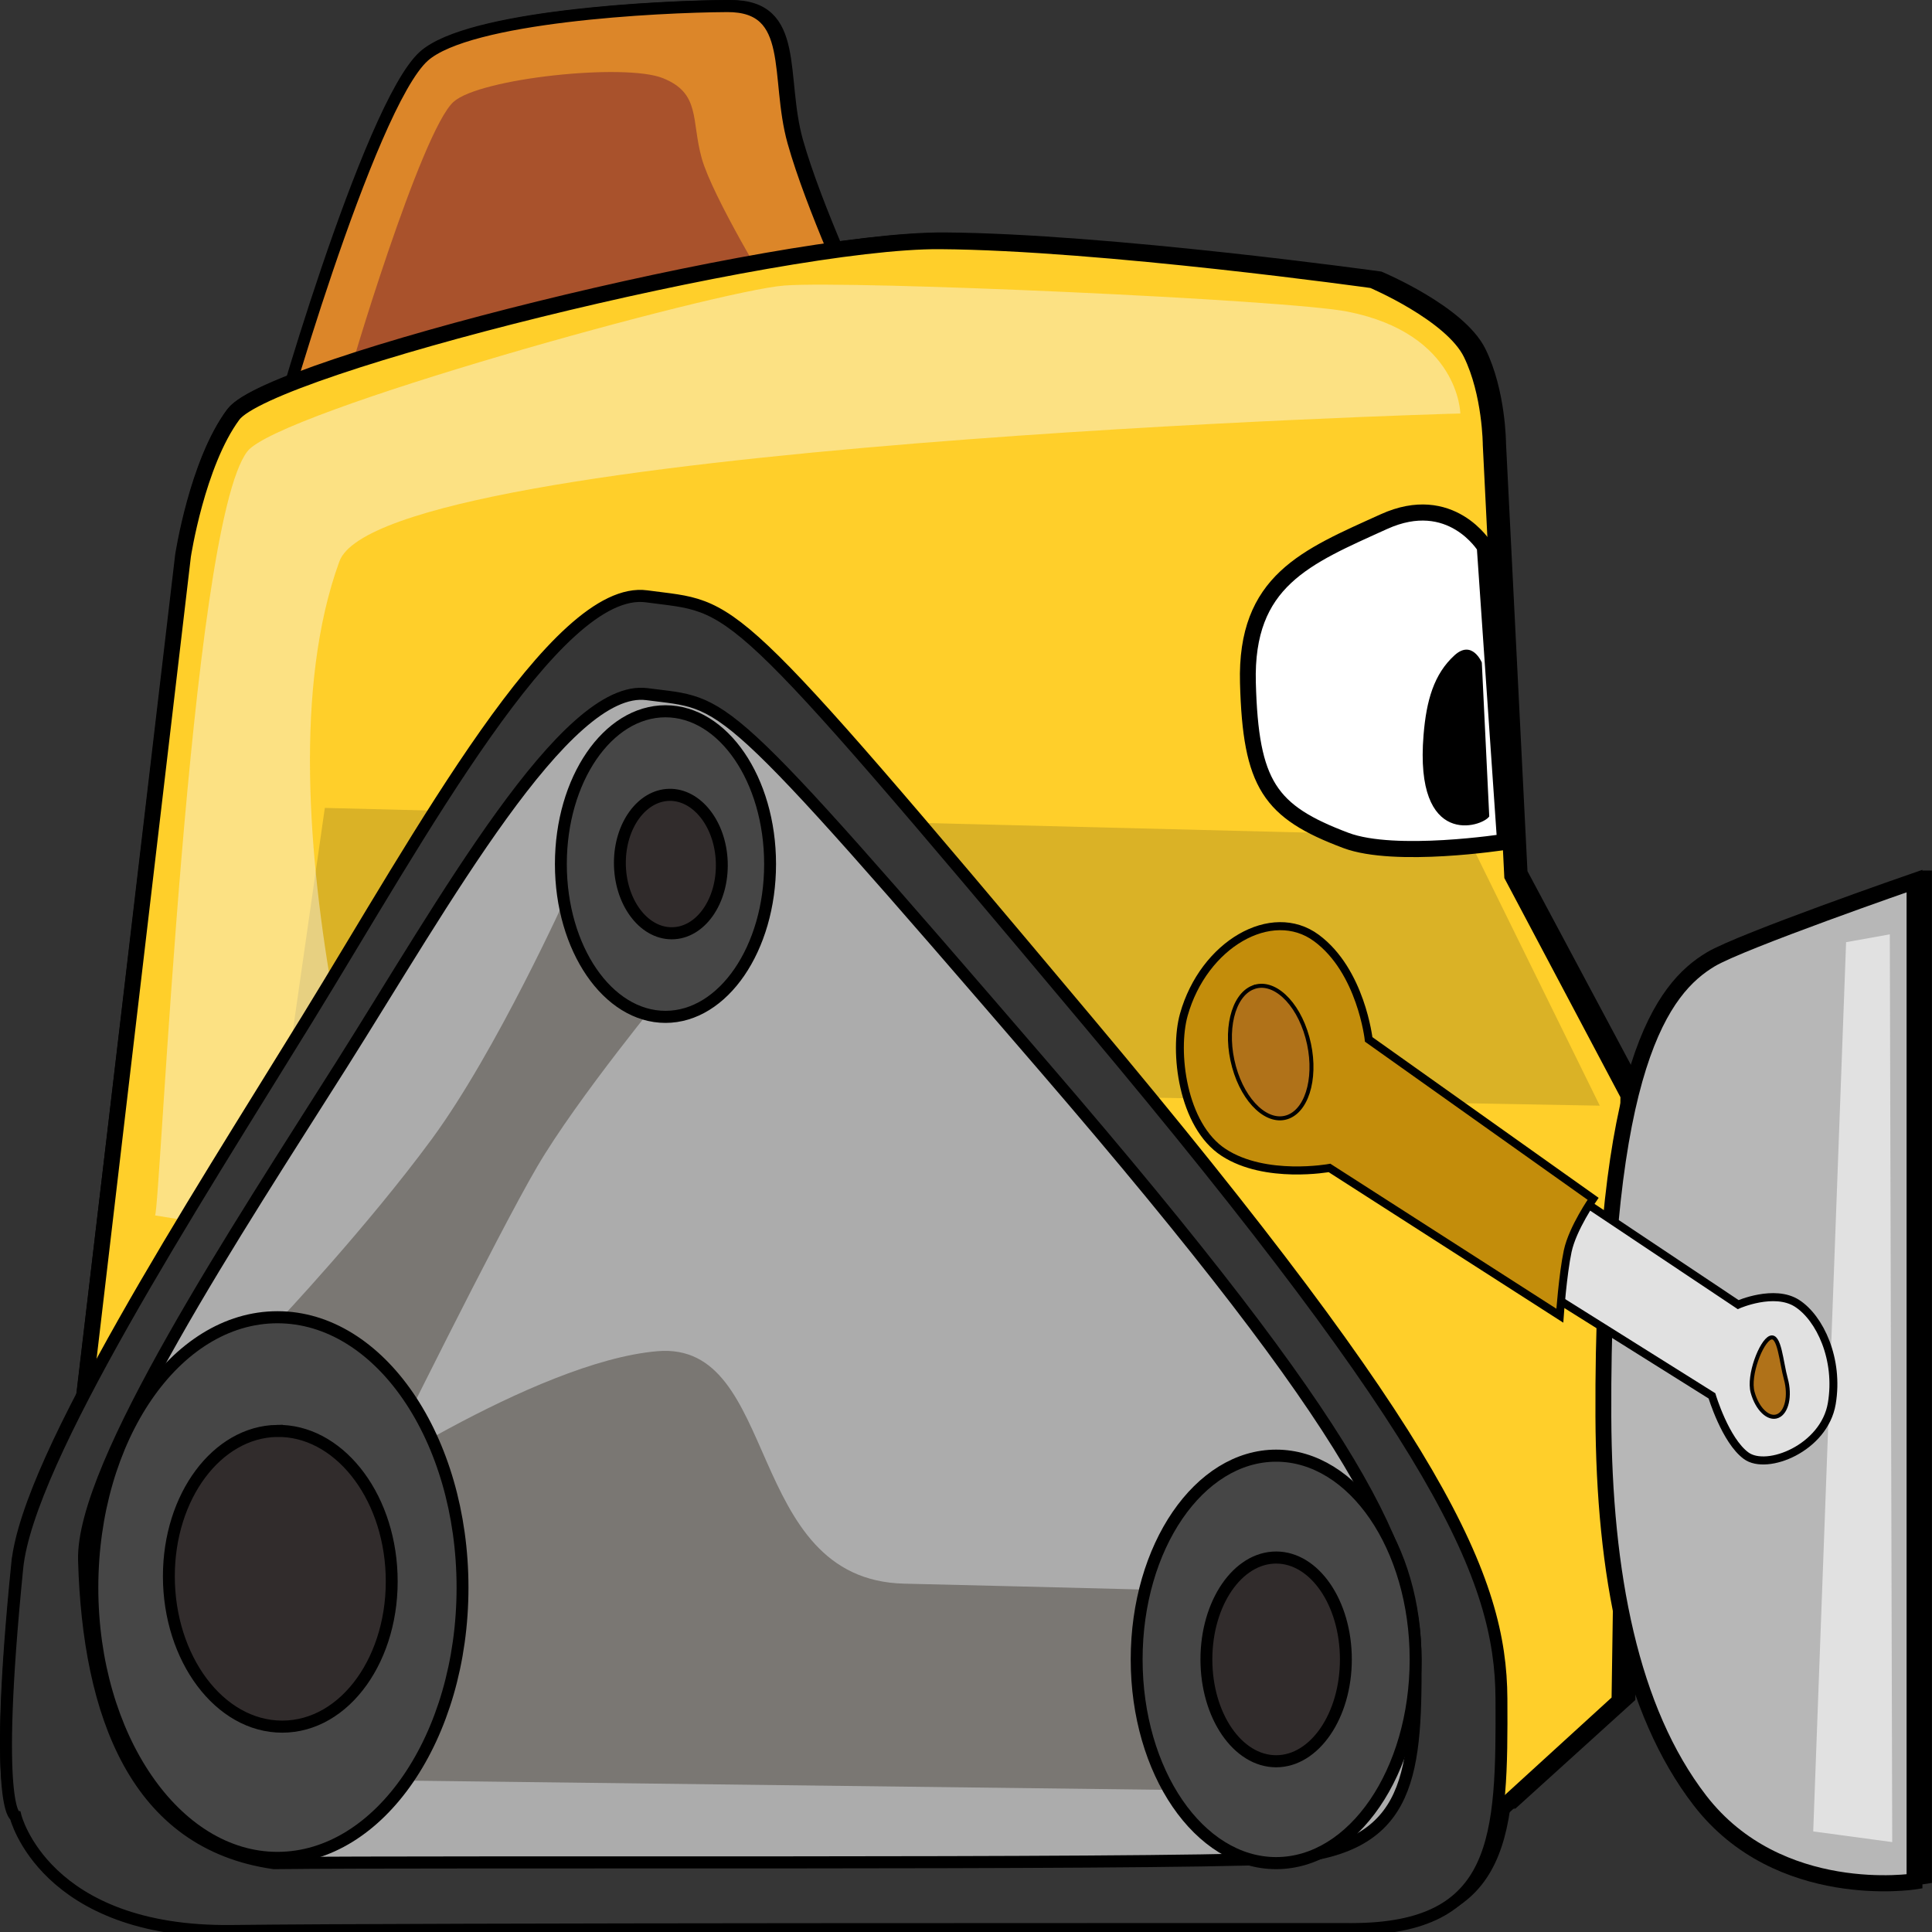 <?xml version="1.0" encoding="UTF-8" standalone="no"?>
<svg
   xmlns:dc="http://purl.org/dc/elements/1.1/"
   xmlns:cc="http://creativecommons.org/ns#"
   xmlns:rdf="http://www.w3.org/1999/02/22-rdf-syntax-ns#"
   xmlns:svg="http://www.w3.org/2000/svg"
   xmlns="http://www.w3.org/2000/svg"
   xmlns:sodipodi="http://sodipodi.sourceforge.net/DTD/sodipodi-0.dtd"
   xmlns:inkscape="http://www.inkscape.org/namespaces/inkscape"
   version="1.1"
   id="svg2269"
   sodipodi:docname="player.svg"
   inkscape:version="1.0.2 (e86c870879, 2021-01-15)"
   width="128"
   height="128"
   inkscape:export-filename="/tmp/tiles.svg.png"
   inkscape:export-xdpi="192.00002"
   inkscape:export-ydpi="192.00002">
  <rect width="100%" height="100%" fill="#333333" stroke="none"/>
  <sodipodi:namedview
     pagecolor="#ffffff"
     bordercolor="#666666"
     borderopacity="1"
     objecttolerance="1"
     gridtolerance="8"
     guidetolerance="10"
     inkscape:pageopacity="0"
     inkscape:pageshadow="2"
     inkscape:window-width="3840"
     inkscape:window-height="2125"
     id="namedview2271"
     showgrid="true"
     inkscape:zoom="11.313708"
     inkscape:cx="60.671034"
     inkscape:cy="60.811406"
     inkscape:window-x="3840"
     inkscape:window-y="0"
     inkscape:window-maximized="1"
     inkscape:current-layer="svg2269"
     inkscape:document-rotation="0"
     fit-margin-top="0"
     fit-margin-left="0"
     fit-margin-right="0"
     fit-margin-bottom="0">
    <inkscape:grid
       type="xygrid"
       id="grid2442"
       spacingx="64"
       spacingy="64"
       originx="236.415"
       originy="-1911.644" />
  </sodipodi:namedview>
  <defs
     id="defs57" />
  <path
     style="fill:#dc8629;fill-rule:evenodd;stroke:#000000;stroke-width:0.795px"
     inkscape:connector-curvature="0"
     id="Exhaust"
     class="cls-1"
     d="m 18.193,29.514 c -0.172,0.017 6.364,-22.584 10.032,-25.809 2.997,-2.635 15.5,-3.28 20.186,-3.306 4.623,-0.025 3.195,4.688 4.405,8.973 1.211,4.285 4.286,10.871 4.286,10.871 z" />
  <path
     style="fill:#a9522c;fill-rule:evenodd;stroke-width:0.064"
     inkscape:connector-curvature="0"
     id="Exhaust_copy"
     data-name="Exhaust copy"
     class="cls-2"
     d="m 23.195,25.027 c -0.101,0.01 4.842,-16.4 7.004,-18.306 1.766,-1.557 11.386,-2.565 13.923,-1.562 2.538,1.003 1.883,2.77 2.596,5.302 0.713,2.532 4.645,8.938 4.645,8.938 z" />
  <path
     style="fill:#ffcf2a;fill-rule:evenodd;stroke:#000000;stroke-width:1.059px"
     inkscape:connector-curvature="0"
     id="Body"
     class="cls-3"
     d="M 2.616,117.434 12.18,36.721 c 0,0 0.932,-6.092 3.333,-9.318 2.401,-3.226 36.259,-11.549 47.065,-11.474 10.806,0.076 28.798,2.578 28.798,2.578 0,0 5.263,2.207 6.562,4.843 1.299,2.636 1.31,6.04 1.31,6.04 l 1.428,28.472 7.739,14.495 -0.595,40.033 -7.62,6.903 z" />
  <path
     style="fill:#dab226;fill-rule:evenodd;stroke-width:0.064"
     inkscape:connector-curvature="0"
     class="cls-4"
     d="m 21.623,53.374 76.077,1.898 8.81,17.773 -87.507,-1.553"
     id="path1926" />
  <path
     style="opacity:0.43;fill:#f8f8f8;fill-rule:evenodd;stroke-width:0.064"
     inkscape:connector-curvature="0"
     class="cls-5"
     d="m 97.224,27.318 c -0.017,-0.017 -71.782,2.031 -74.632,9.77 -6.034,16.393 3.792,45.793 3.792,45.793 l -16.067,-2.585 c 0.351,-0.442 2.271,-45.494 6.148,-50.478 2.036,-2.618 31.23,-10.611 35.755,-10.956 4.524,-0.345 33.447,0.926 37.503,1.726 7.441,1.467 7.501,6.73 7.501,6.73 z"
     id="path1928" />
  <path
     style="fill:#363636;fill-rule:evenodd;stroke:#000000;stroke-width:0.795px"
     inkscape:connector-curvature="0"
     id="WheelOuter"
     class="cls-6"
     d="m 1.145,103.589 c -1.609,15.998 -0.119,16.393 -0.119,16.393 0,0 1.904,7.743 14.406,7.593 12.502,-0.151 64.657,-0.128 74.552,-0.128 9.884,0 10.023,-6.097 9.979,-15.23 -0.039,-7.93 -3.996,-16.901 -27.502,-44.693 -24.364,-28.806 -23.374,-27.31 -29.407,-28.127 -6.033,-0.817 -15.058,15.76 -22.621,27.955 -7.563,12.195 -18.57,29.107 -19.287,36.237 z" />
  <path
     style="fill:#363636;fill-rule:evenodd;stroke:#000000;stroke-width:0.795px"
     inkscape:connector-curvature="0"
     class="cls-6"
     d="M 106.761,136.573"
     id="path1931-3" />
  <path
     style="fill:#acacac;fill-rule:evenodd;stroke:#000000;stroke-width:0.795px"
     inkscape:connector-curvature="0"
     id="WheelInner"
     class="cls-7"
     d="m 5.589,103.068 c 0.287,10.276 3.481,18.732 12.647,20.02 11.242,-0.131 57.809,0.103 66.697,-0.303 8.888,-0.406 9.354,-5.15 9.314,-13.148 -0.035,-6.946 -3.594,-14.802 -24.731,-39.144 -21.908,-25.229 -21.018,-23.919 -26.443,-24.634 -5.425,-0.715 -13.541,13.803 -20.341,24.484 -6.8,10.681 -17.319,26.448 -17.144,32.725 z" />
  <path
     style="fill:#7a7773;fill-rule:evenodd;stroke-width:0.064"
     inkscape:connector-curvature="0"
     class="cls-8"
     d="m 44.482,65.272 c 0,0 -6.026,7.238 -8.718,11.799 -2.692,4.561 -9.921,19.097 -9.921,19.097 l -7.315,-8.88 c 0,0 5.899,-6.21 10.221,-12.042 4.322,-5.832 9.019,-16.178 9.019,-16.178 z"
     id="path1934" />
  <path
     style="fill:#7a7773;fill-rule:evenodd;stroke-width:0.064"
     inkscape:connector-curvature="0"
     class="cls-8"
     d="m 78.413,118.256 -57.266,-0.69 1.071,-18.637 c 0,0 13.328,-8.972 21.549,-9.663 8.221,-0.691 5.718,15.107 16.43,15.358 10.712,0.25 20.835,0.518 20.835,0.518"
     id="path1936" />
  <path
     style="fill:#464646;fill-rule:evenodd;stroke:#000000;stroke-width:0.795px"
     inkscape:connector-curvature="0"
     id="Gear1"
     class="cls-9"
     d="m 84.961,96.169 c 5.129,0 9.287,6.026 9.287,13.46 0,7.434 -4.158,13.46 -9.287,13.46 -5.129,0 -9.287,-6.026 -9.287,-13.46 0,-7.434 4.158,-13.46 9.287,-13.46 z" />
  <path
     style="fill:#312c2c;fill-rule:evenodd;stroke:#000000;stroke-width:0.795px"
     inkscape:connector-curvature="0"
     id="Gear1_copy_3"
     data-name="Gear1 copy 3"
     class="cls-10"
     d="m 84.961,102.899 c 2.564,0 4.643,3.013 4.643,6.73 0,3.717 -2.079,6.73 -4.643,6.73 -2.564,0 -4.643,-3.013 -4.643,-6.73 0,-3.717 2.079,-6.73 4.643,-6.73 z" />
  <path
     style="fill:#464646;fill-rule:evenodd;stroke:#000000;stroke-width:0.795px"
     inkscape:connector-curvature="0"
     id="Gear1_copy"
     data-name="Gear1 copy"
     class="cls-9"
     d="m 18.468,87.023 c 6.805,0 12.322,7.996 12.322,17.859 0,9.863 -5.517,17.86 -12.322,17.86 -6.806,0 -12.322,-7.996 -12.322,-17.86 0,-9.864 5.517,-17.859 12.322,-17.859 z" />
  <path
     style="fill:#312c2c;fill-rule:evenodd;stroke:#000000;stroke-width:0.795px"
     inkscape:connector-curvature="0"
     id="Gear1_copy_4"
     data-name="Gear1 copy 4"
     class="cls-10"
     d="m 18.424,94.534 c 4.012,-0.077 7.445,4.099 7.644,9.456 0.204,5.506 -3.068,10.081 -7.284,10.081 -4.181,0 -7.545,-4.509 -7.545,-9.935 0,-5.283 3.204,-9.525 7.185,-9.602 z" />
  <path
     style="fill:#464646;fill-rule:evenodd;stroke:#000000;stroke-width:0.795px"
     inkscape:connector-curvature="0"
     id="Gear1_copy_2"
     data-name="Gear1 copy 2"
     class="cls-9"
     d="m 44.303,46.99 c 3.847,0 6.965,4.52 6.965,10.095 0,5.575 -3.118,10.094 -6.965,10.094 -3.847,0 -6.965,-4.519 -6.965,-10.094 0,-5.575 3.118,-10.095 6.965,-10.095 z" />
  <path
     style="fill:#312c2c;fill-rule:evenodd;stroke:#000000;stroke-width:0.795px"
     inkscape:connector-curvature="0"
     id="Gear1_copy_5"
     data-name="Gear1 copy 5"
     class="cls-10"
     d="m 44.554,52.511 c 1.835,-0.036 3.406,1.919 3.497,4.427 0.094,2.577 -1.404,4.719 -3.332,4.719 -1.913,0 -3.452,-2.111 -3.452,-4.651 0,-2.473 1.466,-4.459 3.287,-4.495 z" />
  <path
     style="fill:#b7b7b7;fill-rule:evenodd;stroke:#000000;stroke-width:1.059px"
     inkscape:connector-curvature="0"
     id="bullDozer"
     class="cls-11"
     d="m 127.464,58.206 v 66.09 c 0,0 -9.031,1.414 -14.287,-5.349 -4.618,-5.944 -6.384,-14.979 -6.429,-25.366 -0.102,-23.291 3.971,-28.306 7.143,-30.198 2.018,-1.204 13.572,-5.177 13.572,-5.177 z" />
  <path
     style="fill:#e1e1e1;fill-rule:evenodd;stroke-width:0.064"
     inkscape:connector-curvature="0"
     class="cls-12"
     d="m 125.82,61.728 -2.91,0.517 -2.189,58.749 5.261,0.704 z"
     id="path1945-5" />
  <g
     id="Piston"
     transform="matrix(0.063,0,0,0.064,0.841,-0.256)">
    <path
       style="fill:#e1e1e1;fill-rule:evenodd;stroke:#000000;stroke-width:8.333px"
       inkscape:connector-curvature="0"
       id="piston_inner"
       class="cls-13"
       d="m 1619,1226 195.55,128.53 c 0,0 38.04,-16.5 61.97,-1.29 23.93,15.21 44.37,57.78 36.48,103.76 -7.89,45.98 -68.08,69.75 -90,54 -21.92,-15.75 -36,-62 -36,-62 l -196,-121 z" />
    <path
       style="fill:#c38d0b;fill-rule:evenodd;stroke:#000000;stroke-width:8.333px"
       inkscape:connector-curvature="0"
       id="piston_outer"
       class="cls-14"
       d="m 1662,1245 c 0,0 -21.55,30.3 -26.72,54.19 -5.17,23.89 -8.28,66.81 -8.28,66.81 l -242.2,-152.95 c 0,0 -67.19,12.14 -111.15,-15.93 -43.96,-28.07 -52.79,-104.97 -42.06,-142.66 20.77,-72.89 92.4,-113.586 139.41,-79.46 47.01,34.126 55,105 55,105 z" />
    <path
       style="fill:#b07219;fill-rule:evenodd;stroke:#000000;stroke-width:4.167px"
       inkscape:connector-curvature="0"
       id="piston_outer_mid"
       class="cls-15"
       d="m 1304.25,1026.21 c 21.32,-8.41 46.97,14.72 57.3,51.67 10.33,36.95 1.43,73.71 -19.88,82.12 -21.31,8.41 -46.97,-14.72 -57.3,-51.66 -10.33,-36.94 -1.43,-73.72 19.88,-82.13 z" />
    <path
       style="fill:#b07219;fill-rule:evenodd;stroke:#000000;stroke-width:4.167px"
       inkscape:connector-curvature="0"
       class="cls-15"
       d="m 1848.4,1388.82 c 9.65,-3.8 11.42,25.24 16.3,42.66 4.88,17.42 1,34.64 -8.65,38.45 -9.65,3.81 -21.43,-7.23 -26.3,-24.65 -4.87,-17.42 9,-52.65 18.65,-56.46 z"
       id="path1950" />
  </g>
  <path
     style="fill:#ffffff;fill-rule:evenodd;stroke:#000000;stroke-width:1.059px"
     inkscape:connector-curvature="0"
     id="eyeWhite"
     class="cls-16"
     d="m 100.2,55.618 c 0,0 -7.311,1.13 -10.597,-0.096 -5.081,-1.896 -6.335,-3.688 -6.521,-10.403 -0.187,-6.76 3.872,-8.326 9.054,-10.658 4.471,-2.012 6.711,1.659 6.711,1.659 z" />
  <path
     style="fill-rule:evenodd;stroke-width:0.064"
     inkscape:connector-curvature="0"
     id="eye"
     class="cls-17"
     d="m 98.656,43.769 c 0,0 -0.643,-1.539 -1.816,-0.479 -1.378,1.245 -1.875,2.991 -2.063,5.264 -0.624,7.535 3.909,6.079 4.374,5.383 z" />
  <g
     inkscape:tile-y0="0.00095175442"
     inkscape:tile-x0="0.0054127521"
     transform="matrix(0.063,0,0,0.064,0.841,-0.256)"
     id="use6785">
    <path
       style="fill:#dc8629;fill-rule:evenodd;stroke:#000000;stroke-width:12.5px"
       inkscape:connector-curvature="0"
       id="path1876"
       class="cls-1"
       d="m 274.071,466.47 c -2.72,0.266 100.519,-353.869 158.46,-404.4 47.338,-41.283 244.821,-51.4 318.831,-51.8 73.023,-0.4 50.457,73.458 69.577,140.6 19.12,67.142 67.7,170.342 67.7,170.342 z" />
    <path
       style="fill:#a9522c;fill-rule:evenodd"
       inkscape:connector-curvature="0"
       id="path1878"
       data-name="Exhaust copy"
       class="cls-2"
       d="m 353.085,396.17 c -1.6,0.157 76.485,-256.973 110.629,-286.833 27.9,-24.4 179.838,-40.186 219.917,-24.477 40.079,15.709 29.734,43.409 41,83.085 C 735.897,207.621 798,308 798,308 Z" />
    <path
       style="fill:#ffcf2a;fill-rule:evenodd;stroke:#000000;stroke-width:16.667px"
       inkscape:connector-curvature="0"
       id="path1880"
       class="cls-3"
       d="M 28.043,1844.1 179.1,579.4 c 0,0 14.725,-95.463 52.653,-146.008 C 269.681,382.847 804.461,252.428 975.139,253.612 1145.817,254.796 1430,294 1430,294 c 0,0 83.13,34.581 103.64,75.878 20.51,41.297 20.69,94.634 20.69,94.634 l 22.56,446.135 122.23,227.123 -9.4,627.29 -120.35,108.16 z" />
    <path
       style="fill:#dab226;fill-rule:evenodd"
       inkscape:connector-curvature="0"
       class="cls-4"
       d="M 328.254,840.347 1529.88,870.089 1669.04,1148.58 286.884,1124.25"
       id="path1882" />
    <path
       style="opacity:0.43;fill:#f8f8f8;fill-rule:evenodd"
       inkscape:connector-curvature="0"
       class="cls-5"
       d="m 1522.36,432.066 c -0.26,-0.262 -1133.79,31.819 -1178.791,153.095 -95.312,256.866 59.9,717.539 59.9,717.539 L 149.7,1262.19 c 5.538,-6.93 35.865,-712.857 97.1,-790.943 32.164,-41.014 493.279,-166.261 564.737,-171.669 71.458,-5.408 528.293,14.512 592.353,27.038 117.53,22.984 118.47,105.45 118.47,105.45 z"
       id="path1884" />
    <path
       style="fill:#363636;fill-rule:evenodd;stroke:#000000;stroke-width:12.5px"
       inkscape:connector-curvature="0"
       id="path1886"
       class="cls-6"
       d="m 4.812,1627.17 c -25.421,250.68 -1.88,256.86 -1.88,256.86 0,0 30.078,121.33 227.537,118.97 197.459,-2.36 1021.241,-2 1177.531,-2 156.12,0 158.31,-95.54 157.61,-238.64 C 1565,1638.1 1502.49,1497.54 1131.22,1062.06 746.4,610.7 762.031,634.13 666.74,621.335 571.449,608.54 428.9,868.282 309.449,1059.36 189.998,1250.438 16.142,1515.44 4.812,1627.17 Z" />
    <path
       style="fill:#363636;fill-rule:evenodd;stroke:#000000;stroke-width:12.5px"
       inkscape:connector-curvature="0"
       class="cls-6"
       d="M 1673,2144"
       id="path1888" />
    <path
       style="fill:#acacac;fill-rule:evenodd;stroke:#000000;stroke-width:12.5px"
       inkscape:connector-curvature="0"
       id="path1890"
       class="cls-7"
       d="m 75,1619 c 4.537,161.02 54.986,293.52 199.763,313.7 177.559,-2.06 913.087,1.62 1053.467,-4.74 140.38,-6.36 147.74,-80.69 147.12,-206.02 C 1474.8,1613.11 1418.59,1490 1084.73,1108.59 738.7,713.274 752.753,733.8 667.066,722.591 581.379,711.382 453.191,938.875 345.783,1106.23 238.375,1273.585 72.229,1520.65 75,1619 Z" />
    <path
       style="fill:#7a7773;fill-rule:evenodd"
       inkscape:connector-curvature="0"
       class="cls-8"
       d="m 689.306,1026.78 c 0,0 -95.172,113.41 -137.7,184.88 -42.528,71.47 -156.7,299.24 -156.7,299.24 L 279.361,1371.76 c 0,0 93.182,-97.3 161.446,-188.69 68.264,-91.39 142.452,-253.5 142.452,-253.5 z"
       id="path1892" />
    <path
       style="fill:#7a7773;fill-rule:evenodd"
       inkscape:connector-curvature="0"
       class="cls-8"
       d="m 1225.24,1856.99 -904.508,-10.81 16.924,-292.02 c 0,0 210.518,-140.59 340.367,-151.41 129.849,-10.82 90.317,236.72 259.506,240.64 169.189,3.92 329.081,8.11 329.081,8.11"
       id="path1894" />
    <path
       style="fill:#464646;fill-rule:evenodd;stroke:#000000;stroke-width:12.5px"
       inkscape:connector-curvature="0"
       id="path1896"
       class="cls-9"
       d="m 1328.67,1510.9 c 81.01,0 146.68,94.42 146.68,210.9 0,116.48 -65.67,210.9 -146.68,210.9 -81.01,0 -146.68,-94.42 -146.68,-210.9 0,-116.48 65.67,-210.9 146.68,-210.9 z" />
    <path
       style="fill:#312c2c;fill-rule:evenodd;stroke:#000000;stroke-width:12.5px"
       inkscape:connector-curvature="0"
       id="path1898"
       data-name="Gear1 copy 3"
       class="cls-10"
       d="m 1328.67,1616.35 c 40.5,0 73.34,47.21 73.34,105.45 0,58.24 -32.84,105.45 -73.34,105.45 -40.5,0 -73.34,-47.21 -73.34,-105.45 0,-58.24 32.84,-105.45 73.34,-105.45 z" />
    <path
       style="fill:#464646;fill-rule:evenodd;stroke:#000000;stroke-width:12.5px"
       inkscape:connector-curvature="0"
       id="path1900"
       data-name="Gear1 copy"
       class="cls-9"
       d="m 278.421,1367.6 c 107.491,0 194.63,125.29 194.63,279.84 0,154.55 -87.139,279.85 -194.63,279.85 -107.491,0 -194.629,-125.29 -194.629,-279.85 0,-154.56 87.139,-279.84 194.629,-279.84 z" />
    <path
       style="fill:#312c2c;fill-rule:evenodd;stroke:#000000;stroke-width:12.5px"
       inkscape:connector-curvature="0"
       id="path1902"
       data-name="Gear1 copy 4"
       class="cls-10"
       d="m 277.721,1485.28 c 63.37,-1.2 117.6,64.23 120.74,148.17 3.23,86.27 -48.467,157.96 -115.051,157.96 -66.038,0 -119.177,-70.65 -119.177,-155.68 0,-82.78 50.612,-149.25 113.488,-150.45 z" />
    <path
       style="fill:#464646;fill-rule:evenodd;stroke:#000000;stroke-width:12.5px"
       inkscape:connector-curvature="0"
       id="path1904"
       data-name="Gear1 copy 2"
       class="cls-9"
       d="m 686.485,740.305 c 60.756,0 110.008,70.817 110.008,158.174 0,87.357 -49.252,158.171 -110.008,158.171 -60.756,0 -110.008,-70.813 -110.008,-158.171 0,-87.358 49.253,-158.174 110.008,-158.174 z" />
    <path
       style="fill:#312c2c;fill-rule:evenodd;stroke:#000000;stroke-width:12.5px"
       inkscape:connector-curvature="0"
       id="path1906"
       data-name="Gear1 copy 5"
       class="cls-10"
       d="m 690.447,826.819 c 28.991,-0.563 53.8,30.067 55.236,69.363 1.478,40.381 -22.172,73.943 -52.633,73.943 -30.211,0 -54.521,-33.071 -54.521,-72.875 0,-38.75 23.154,-69.871 51.918,-70.431 z" />
    <path
       style="fill:#b7b7b7;fill-rule:evenodd;stroke:#000000;stroke-width:16.667px"
       inkscape:connector-curvature="0"
       id="path1908"
       class="cls-11"
       d="M 2000,916.054 V 1951.63 c 0,0 -142.65,22.15 -225.66,-83.82 -72.94,-93.13 -100.83,-234.71 -101.54,-397.47 -1.61,-364.95 62.72,-443.53 112.83,-473.171 C 1817.51,978.31 2000,916.054 2000,916.054 Z" />
    <path
       style="fill:#e1e1e1;fill-rule:evenodd"
       inkscape:connector-curvature="0"
       class="cls-12"
       d="m 1974.03,971.241 -45.97,8.1 -34.57,920.546 83.09,11.03 z"
       id="path1910" />
    <g
       id="g1920">
      <path
         style="fill:#e1e1e1;fill-rule:evenodd;stroke:#000000;stroke-width:8.333px"
         inkscape:connector-curvature="0"
         id="path1912"
         class="cls-13"
         d="m 1619,1226 195.55,128.53 c 0,0 38.04,-16.5 61.97,-1.29 23.93,15.21 44.37,57.78 36.48,103.76 -7.89,45.98 -68.08,69.75 -90,54 -21.92,-15.75 -36,-62 -36,-62 l -196,-121 z" />
      <path
         style="fill:#c38d0b;fill-rule:evenodd;stroke:#000000;stroke-width:8.333px"
         inkscape:connector-curvature="0"
         id="path1914"
         class="cls-14"
         d="m 1662,1245 c 0,0 -21.55,30.3 -26.72,54.19 -5.17,23.89 -8.28,66.81 -8.28,66.81 l -242.2,-152.95 c 0,0 -67.19,12.14 -111.15,-15.93 -43.96,-28.07 -52.79,-104.97 -42.06,-142.66 20.77,-72.89 92.4,-113.586 139.41,-79.46 47.01,34.126 55,105 55,105 z" />
      <path
         style="fill:#b07219;fill-rule:evenodd;stroke:#000000;stroke-width:4.167px"
         inkscape:connector-curvature="0"
         id="path1916"
         class="cls-15"
         d="m 1304.25,1026.21 c 21.32,-8.41 46.97,14.72 57.3,51.67 10.33,36.95 1.43,73.71 -19.88,82.12 -21.31,8.41 -46.97,-14.72 -57.3,-51.66 -10.33,-36.94 -1.43,-73.72 19.88,-82.13 z" />
      <path
         style="fill:#b07219;fill-rule:evenodd;stroke:#000000;stroke-width:4.167px"
         inkscape:connector-curvature="0"
         class="cls-15"
         d="m 1848.4,1388.82 c 9.65,-3.8 11.42,25.24 16.3,42.66 4.88,17.42 1,34.64 -8.65,38.45 -9.65,3.81 -21.43,-7.23 -26.3,-24.65 -4.87,-17.42 9,-52.65 18.65,-56.46 z"
         id="path1918" />
    </g>
    <path
       style="fill:#ffffff;fill-rule:evenodd;stroke:#000000;stroke-width:16.667px"
       inkscape:connector-curvature="0"
       id="path1922"
       class="cls-16"
       d="m 1569.37,875.5 c 0,0 -115.48,17.713 -167.37,-1.5 -80.26,-29.716 -100.06,-57.784 -103,-163 -2.96,-105.919 61.16,-130.46 143,-167 70.62,-31.534 106,26 106,26 z" />
    <path
       style="fill-rule:evenodd"
       inkscape:connector-curvature="0"
       id="path1924"
       class="cls-17"
       d="m 1544.97,689.837 c 0,0 -10.15,-24.109 -28.68,-7.5 -21.76,19.508 -29.62,46.864 -32.59,82.478 -9.86,118.064 61.74,95.253 69.09,84.352 z" />
  </g>
</svg>
